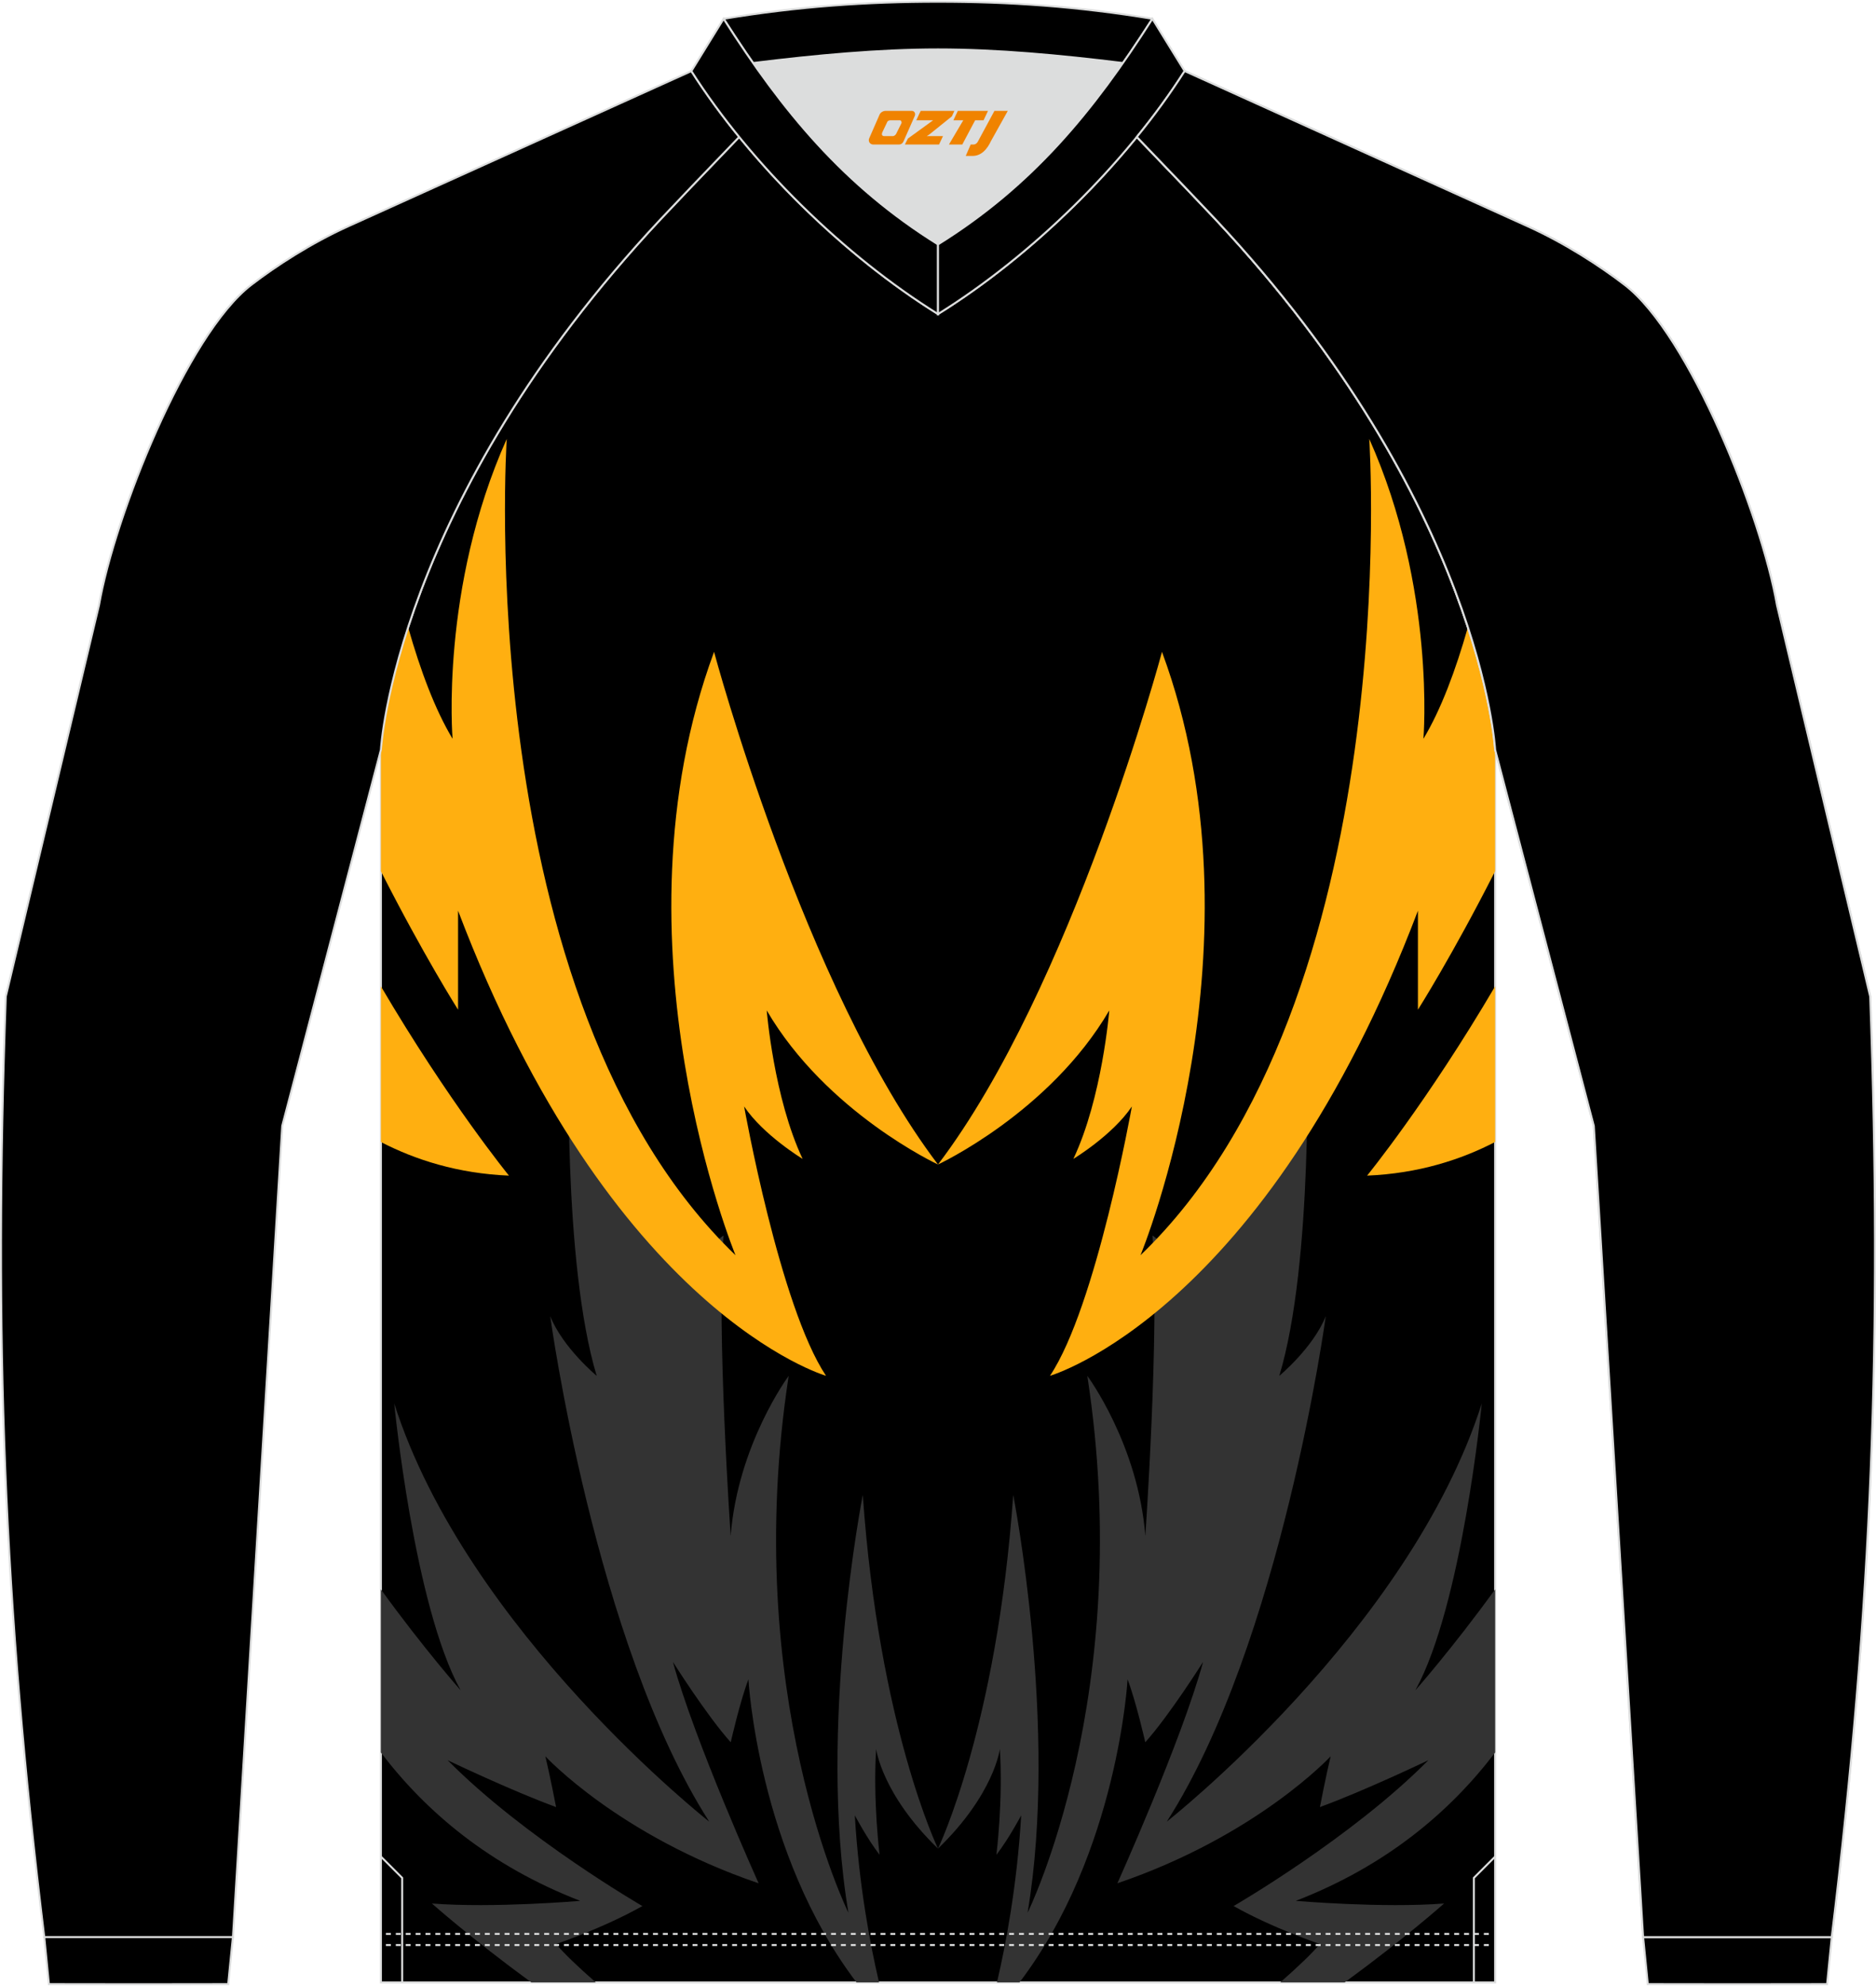 <?xml version="1.0" encoding="utf-8"?>
<!-- Generator: Adobe Illustrator 24.0.1, SVG Export Plug-In . SVG Version: 6.00 Build 0)  -->
<svg xmlns="http://www.w3.org/2000/svg" xmlns:xlink="http://www.w3.org/1999/xlink" version="1.1" id="图层_1" x="0px" y="0px" width="379.5px" height="401.5px" viewBox="0 0 379.32 401.02" enable-background="new 0 0 379.32 401.02" xml:space="preserve">
<g>
	<path fill-rule="evenodd" clip-rule="evenodd" stroke="#DCDDDD" stroke-width="0.4" stroke-miterlimit="22.926" d="   M302.31,400.45v-249.1c0,0-2.63-49.69-56.66-107.31c-2.14-2.29-8.78-9.25-15.79-16.52c-11.34,13.92-25.73,26.78-40.2,35.79   c-14.47-9.01-28.86-21.86-40.2-35.79c-7.01,7.27-13.64,14.23-15.79,16.52c-54.02,57.63-56.65,107.31-56.65,107.31v249.1h112.64   H302.31z"/>
	<g>
		<path fill-rule="evenodd" clip-rule="evenodd" fill="#333333" d="M189.66,373.41c0,0,11.91-24.59,15.21-71.46    c0,0,9.23,46.92,2.9,84.43c0,0,21.95-44.3,12.08-108.5c0,0,10.29,13.84,11.73,32.34c0,0,2.89-41.71,1.45-60.71    c0,0,3.84,2.66,7.04,7.93c0,0,21.52-26.01,24.17-46.92c0,0,1.37,44.42-5.57,67.36c0,0,6.86-5.69,9.4-12.07    c0,0-9.01,66.06-32.15,102.15c0,0,49.01-38.49,63.69-84.51c0,0-3.96,40.83-13.43,57.97c0,0,7.51-8.49,16.13-20.4v32.97    c-9.18,12.07-22.1,22.94-40.31,29.98c0,0,17.61,1.5,29.99,0.53c0,0-7.67,6.86-20.1,15.95h-13.04c3.54-3.1,6.4-5.82,8.03-7.76    c0,0-9.45-3.16-17.45-7.67c0,0,23.82-13.76,39.38-29.47c0,0-12.7,6.09-21.93,9.47c0,0,1.23-6.35,2.17-10.26    c0,0-14.81,16.03-43.12,25.66c0,0,13-28.87,17.33-44.74c0,0-6.79,10.79-11.69,16.24c0,0-1.89-8.31-3.58-12.71    c0,0-1.92,34.99-21.85,61.24h-4.56c1.72-7.32,4.05-19.39,4.9-33.76c0,0-2.52,4.77-5.01,7.97c0,0,1.36-10.87,0.7-21.39    C202.18,353.27,201.05,362.41,189.66,373.41z"/>
		<g>
			<path fill-rule="evenodd" clip-rule="evenodd" fill="#FFAF10" d="M234.95,131.58c0,0-18.21,67.95-45.29,103.59     c0,0,22.54-10.46,34.63-31.13c0,0-1.42,17.67-7.26,30c0,0,7.96-4.81,11.83-10.6c0,0-7.21,40.45-16.56,54.43     c0,0,43.45-12.51,74.4-93.98c0,0,0,10.9,0,20c0,0,7.04-11.1,15.6-27.98v-24.56c0,0-0.5-9.39-5.5-24.74     c-2.48,8.72-5.45,16.66-8.99,22.54c0,0,2.57-30.38-10.95-60.6c0,0,7.5,113.23-46.26,164.96     C230.62,253.52,256.66,190.36,234.95,131.58z"/>
			<path fill-rule="evenodd" clip-rule="evenodd" fill="#FFAF10" d="M276.42,237.42c0,0,12.21-14.96,25.89-38.26v31.46     C295.39,234.21,286.78,236.99,276.42,237.42z"/>
		</g>
		<path fill-rule="evenodd" clip-rule="evenodd" fill="#333333" d="M189.66,373.41c0,0-11.91-24.59-15.21-71.46    c0,0-9.23,46.92-2.9,84.43c0,0-21.95-44.3-12.08-108.5c0,0-10.29,13.84-11.73,32.34c0,0-2.89-41.71-1.45-60.71    c0,0-3.84,2.66-7.04,7.93c0,0-21.52-26.01-24.17-46.92c0,0-1.37,44.42,5.57,67.36c0,0-6.86-5.69-9.4-12.07    c0,0,9.01,66.06,32.15,102.15c0,0-49.01-38.49-63.69-84.51c0,0,3.96,40.83,13.43,57.97c0,0-7.51-8.49-16.13-20.4v32.97    c9.18,12.07,22.1,22.94,40.31,29.98c0,0-17.61,1.5-29.99,0.53c0,0,7.67,6.86,20.1,15.95h13.04c-3.54-3.1-6.4-5.82-8.03-7.76    c0,0,9.45-3.16,17.45-7.67c0,0-23.82-13.76-39.38-29.47c0,0,12.7,6.09,21.93,9.47c0,0-1.23-6.35-2.17-10.26    c0,0,14.81,16.03,43.12,25.66c0,0-13-28.87-17.33-44.74c0,0,6.79,10.79,11.69,16.24c0,0,1.89-8.31,3.58-12.71    c0,0,1.92,34.99,21.85,61.24h4.56c-1.72-7.32-4.05-19.39-4.9-33.76c0,0,2.52,4.77,5.01,7.97c0,0-1.36-10.87-0.7-21.39    C177.15,353.27,178.28,362.41,189.66,373.41z"/>
		<g>
			<path fill-rule="evenodd" clip-rule="evenodd" fill="#FFAF10" d="M144.38,131.58c0,0,18.21,67.95,45.28,103.59     c0,0-22.54-10.46-34.63-31.13c0,0,1.42,17.67,7.26,30c0,0-7.96-4.81-11.83-10.6c0,0,7.21,40.45,16.56,54.43     c0,0-43.45-12.51-74.4-93.98c0,0,0,10.9,0,20c0,0-7.04-11.1-15.6-27.98v-24.57c0,0,0.5-9.39,5.5-24.73     c2.48,8.72,5.45,16.66,8.99,22.54c0,0-2.57-30.38,10.95-60.6c0,0-7.5,113.23,46.26,164.96     C148.71,253.52,122.67,190.36,144.38,131.58z"/>
			<path fill-rule="evenodd" clip-rule="evenodd" fill="#FFAF10" d="M102.91,237.42c0,0-12.21-14.96-25.89-38.25v31.46     C83.94,234.21,92.55,236.99,102.91,237.42z"/>
		</g>
	</g>
	<path fill-rule="evenodd" clip-rule="evenodd" fill="#DCDDDD" d="M189.66,49.24c15.89-9.89,27.13-21.97,37.39-36.65   c-12.7-1.56-25.43-2.75-37.39-2.75c-11.97,0-24.7,1.19-37.39,2.75C162.54,27.27,173.77,39.35,189.66,49.24z"/>
	
		<path fill-rule="evenodd" clip-rule="evenodd" stroke="#DCDDDD" stroke-width="0.4" stroke-linejoin="bevel" stroke-miterlimit="22.926" d="   M227.06,12.59c2.01-2.88,3.99-5.86,5.96-8.94c-15.12-2.5-28.9-3.45-43.35-3.45s-28.23,0.95-43.35,3.45   c1.97,3.08,3.94,6.06,5.96,8.94c12.7-1.56,25.43-2.75,37.39-2.75S214.36,11.03,227.06,12.59z"/>
	<path fill-rule="evenodd" clip-rule="evenodd" stroke="#DCDDDD" stroke-width="0.4" stroke-miterlimit="22.926" d="   M47.09,391.29l-0.95,9.51c-12.08,0.03-24.17,0.03-36.25,0l-0.94-9.51C21.66,391.29,34.38,391.29,47.09,391.29z"/>
	<path fill-rule="evenodd" clip-rule="evenodd" stroke="#DCDDDD" stroke-width="0.4" stroke-miterlimit="22.926" d="   M332.23,391.29l0.95,9.51c12.08,0.03,24.17,0.03,36.25,0l0.95-9.51C357.66,391.29,344.95,391.29,332.23,391.29z"/>
	<g>
		
			<path fill="none" stroke="#DCDDDD" stroke-width="0.4" stroke-linejoin="bevel" stroke-miterlimit="22.926" stroke-dasharray="1,1" d="    M78.03,392.9c74.51,0,149.01,0,223.51,0"/>
		
			<path fill="none" stroke="#DCDDDD" stroke-width="0.4" stroke-linejoin="bevel" stroke-miterlimit="22.926" stroke-dasharray="1,1" d="    M78.03,390.65c74.51,0,149.01,0,223.51,0"/>
	</g>
	<polyline fill="none" stroke="#DCDDDD" stroke-width="0.4" stroke-miterlimit="22.926" points="81.32,400.5 81.32,379.33    77.02,375.03  "/>
	<polyline fill="none" stroke="#DCDDDD" stroke-width="0.4" stroke-miterlimit="22.926" points="298.01,400.5 298.01,379.33    302.31,375.03  "/>
	<path fill-rule="evenodd" clip-rule="evenodd" stroke="#DCDDDD" stroke-width="0.4" stroke-miterlimit="22.926" d="   M149.46,27.53c-7.01,7.27-13.64,14.23-15.79,16.52c-54.02,57.62-56.65,107.3-56.65,107.3l-19.95,76.01L47.1,391.29H8.95   C0.71,323.93-1.26,269.87,1.17,201.23l18.85-79.1c3.08-17.85,17.7-54.67,30.79-64.71c4.92-3.78,12.03-8.42,19.65-11.86l69.34-31.34   C142.66,18.7,145.91,23.17,149.46,27.53z"/>
	<path fill="none" stroke="#DCDDDD" stroke-width="0.4" stroke-miterlimit="22.926" d="M229.86,27.53   c7.01,7.27,13.64,14.23,15.79,16.52c54.03,57.62,56.66,107.31,56.66,107.31l19.95,76.01l9.97,163.93h38.14   c8.23-67.36,10.21-121.42,7.78-190.06l-18.85-79.1c-3.08-17.85-17.7-54.67-30.79-64.71c-4.92-3.78-12.03-8.42-19.65-11.86   l-69.33-31.36C236.67,18.7,233.42,23.17,229.86,27.53z"/>
	
	<path fill-rule="evenodd" clip-rule="evenodd" stroke="#DCDDDD" stroke-width="0.4" stroke-miterlimit="22.926" d="   M146.31,3.65l-6.52,10.57c12,18.8,30.86,37.28,49.87,49.1V49.24C170.66,37.41,158.31,22.45,146.31,3.65z"/>
	<path fill-rule="evenodd" clip-rule="evenodd" stroke="#DCDDDD" stroke-width="0.4" stroke-miterlimit="22.926" d="   M233.01,3.65l6.52,10.57c-12,18.8-30.86,37.28-49.87,49.1V49.24C208.67,37.41,221.02,22.45,233.01,3.65z"/>
	<path fill-rule="evenodd" clip-rule="evenodd" stroke="#DCDDDD" stroke-width="0.4" stroke-miterlimit="22.926" d="   M229.86,27.53c7.01,7.27,13.64,14.23,15.79,16.52c54.03,57.62,56.66,107.31,56.66,107.31l19.95,76.01l9.97,163.93h38.14   c8.23-67.36,10.21-121.42,7.78-190.06l-18.85-79.1c-3.08-17.85-17.7-54.67-30.79-64.71c-4.92-3.78-12.03-8.42-19.65-11.86   l-69.33-31.36C236.67,18.7,233.42,23.17,229.86,27.53z"/>
</g>
<g>
	<path fill="#F08300" d="M201.07,22.26l-3.4,6.3c-0.2,0.3-0.5,0.5-0.8,0.5h-0.6l-1,2.3h1.2c2,0.1,3.2-1.5,3.9-3L203.77,22.26h-2.5L201.07,22.26z"/>
	<polygon fill="#F08300" points="193.87,22.26 ,199.77,22.26 ,198.87,24.16 ,197.17,24.16 ,194.57,29.06 ,191.87,29.06 ,194.77,24.16 ,192.77,24.16 ,193.67,22.26"/>
	<polygon fill="#F08300" points="187.87,27.36 ,187.37,27.36 ,187.87,27.06 ,192.47,23.36 ,192.97,22.26 ,186.17,22.26 ,185.87,22.86 ,185.27,24.16 ,188.07,24.16 ,188.67,24.16 ,183.57,27.86    ,182.97,29.06 ,189.57,29.06 ,189.87,29.06 ,190.67,27.36"/>
	<path fill="#F08300" d="M184.37,22.26H179.07C178.57,22.26,178.07,22.56,177.87,22.96L175.77,27.76C175.47,28.36,175.87,29.06,176.57,29.06h5.2c0.4,0,0.7-0.2,0.9-0.6L184.97,23.26C185.17,22.76,184.87,22.26,184.37,22.26z M182.27,24.76L181.17,26.96C180.97,27.26,180.67,27.36,180.57,27.36l-1.8,0C178.57,27.36,178.17,27.26,178.37,26.66l1-2.1c0.1-0.3,0.4-0.4,0.7-0.4h1.9   C182.17,24.16,182.37,24.46,182.27,24.76z"/>
</g>
</svg>